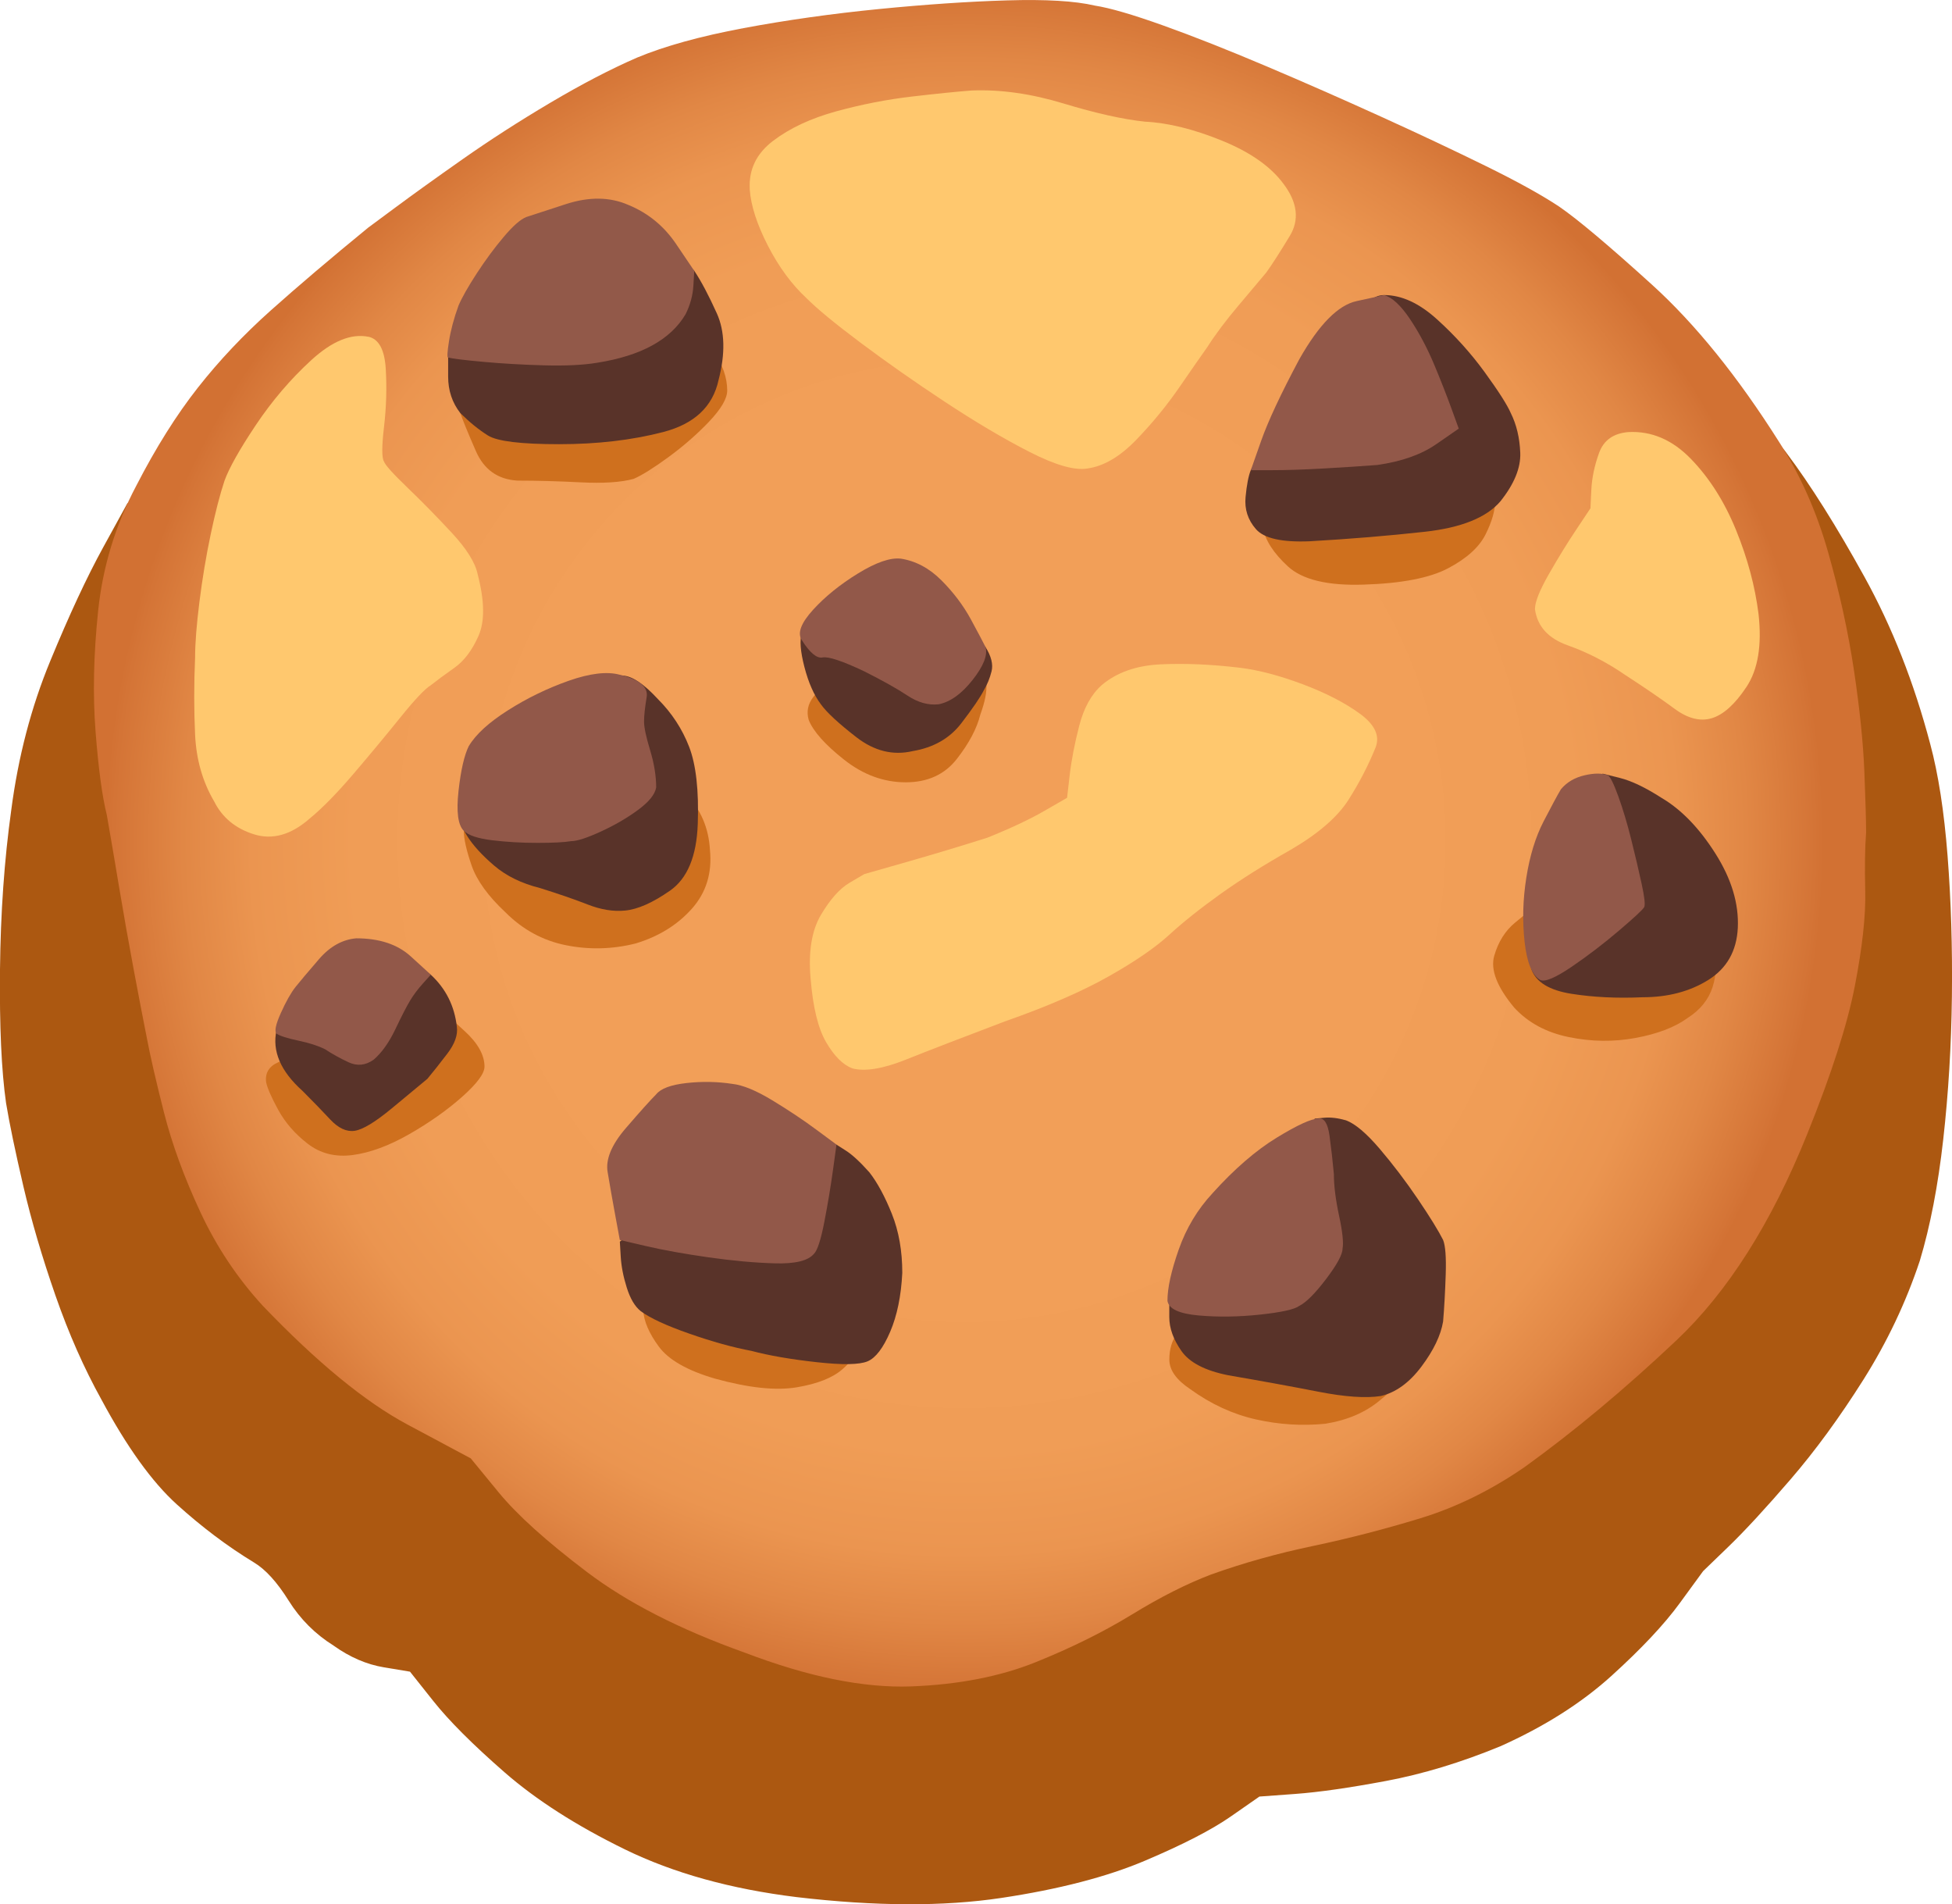 <svg xmlns="http://www.w3.org/2000/svg" xmlns:xlink="http://www.w3.org/1999/xlink" id="Layer_1" viewBox="0 0 405.83 395.81"><defs><style>      .cls-1 {        fill: #925849;      }      .cls-2 {        fill: #ffc86e;      }      .cls-3 {        fill: #593329;      }      .cls-4 {        fill: #ac5811;      }      .cls-5 {        fill: url(#radial-gradient);      }      .cls-6 {        fill: #cf701e;      }      .cls-7 {        fill: #925949;      }    </style><radialGradient id="radial-gradient" cx="1657.88" cy="-492.8" fx="1657.88" fy="-492.8" r="1.36" gradientTransform="translate(-218886.68 -64948.24) scale(132.15 -132.15)" gradientUnits="userSpaceOnUse"><stop offset="0" stop-color="#f29f58"></stop><stop offset=".51" stop-color="#f29f58"></stop><stop offset=".71" stop-color="#f09d56"></stop><stop offset=".83" stop-color="#eb9550"></stop><stop offset=".91" stop-color="#e18745"></stop><stop offset=".99" stop-color="#d47436"></stop><stop offset="1" stop-color="#d27133"></stop></radialGradient></defs><path class="cls-4" d="M40.92,101.34s2.4-1.8,7.21-5.41,10.99-8.35,18.56-14.23c7.57-5.89,15.68-12.13,24.33-18.74,8.65-6.61,16.88-12.97,24.69-19.1,7.81-6.13,14.29-11.17,19.46-15.14s8.11-6.19,8.83-6.67c.48-.48,3.42-.72,8.83-.72s12.25.18,20.54.54,17.06.84,26.31,1.44c9.25.6,18.2,1.32,26.85,2.16,8.65.84,16.1,1.68,22.34,2.52,6.25.84,10.21,1.62,11.89,2.34,2.4.72,7.39,3,14.96,6.85,7.57,3.84,16.4,8.53,26.49,14.05,10.09,5.53,20.12,11.11,30.09,16.76,9.97,5.65,18.56,10.81,25.77,15.5s11.65,8.23,13.33,10.63c5.05,6.73,10.45,15.32,16.22,25.77,5.77,10.45,10.33,22.04,13.69,34.78,1.68,6.25,2.88,13.99,3.6,23.24.72,9.25,1.02,18.98.9,29.19-.12,10.21-.72,20.12-1.8,29.73-1.08,9.61-2.7,18.02-4.87,25.23-2.88,8.65-6.79,16.88-11.71,24.69-4.93,7.81-9.97,14.72-15.14,20.72s-9.49,10.69-12.97,14.05-5.23,5.05-5.23,5.05c0,0-1.62,2.22-4.87,6.67-3.24,4.44-7.99,9.49-14.23,15.14-6.25,5.65-13.93,10.51-23.06,14.6-8.17,3.36-16.1,5.77-23.78,7.21-7.69,1.44-13.99,2.34-18.92,2.7-4.93.36-7.39.54-7.39.54,0,0-1.98,1.38-5.95,4.14-3.96,2.76-9.91,5.83-17.84,9.19-7.93,3.36-17.9,5.95-29.91,7.75-12.01,1.8-26.19,1.74-42.52-.18-13.69-1.68-25.59-4.99-35.68-9.91-10.09-4.93-18.44-10.27-25.05-16.04-6.61-5.77-11.53-10.69-14.78-14.78-3.24-4.08-4.87-6.13-4.87-6.13,0,0-1.8-.3-5.41-.9-3.6-.6-7.09-2.1-10.45-4.5-3.84-2.4-6.97-5.53-9.37-9.37-2.4-3.84-4.81-6.49-7.21-7.93-5.53-3.36-10.87-7.39-16.04-12.07-5.17-4.68-10.39-11.95-15.68-21.8-3.6-6.49-6.79-13.69-9.55-21.62-2.76-7.93-4.99-15.5-6.67-22.7-1.68-7.21-2.88-12.97-3.6-17.3-.96-6.73-1.38-15.98-1.26-27.75.12-11.77.9-22.82,2.34-33.15,1.44-11.05,4.14-21.38,8.11-30.99,3.96-9.61,7.63-17.48,10.99-23.6,3.36-6.13,5.05-9.19,5.05-9.19l14.42-3.24Z"></path><path class="cls-5" d="M76.6,47.28l5.59-4.14c3.72-2.76,8.41-6.13,14.05-10.09,5.65-3.96,11.71-7.87,18.2-11.71,6.49-3.84,12.49-6.97,18.02-9.37,5.77-2.4,13.15-4.44,22.16-6.13,9.01-1.68,18.38-3,28.11-3.96,9.73-.96,18.62-1.56,26.67-1.8,8.05-.24,14.11.12,18.2,1.08,3.12.48,7.87,1.86,14.24,4.14,6.37,2.28,13.51,5.11,21.44,8.47,7.93,3.36,15.86,6.85,23.78,10.45,7.93,3.6,15.2,7.03,21.8,10.27s11.71,6.07,15.32,8.47c3.84,2.64,10.27,8.05,19.28,16.22,9.01,8.17,17.84,19.1,26.49,32.79,4.32,6.73,7.69,14.29,10.09,22.7,2.4,8.41,4.2,16.64,5.41,24.69,1.2,8.05,1.92,15.08,2.16,21.08s.36,10.21.36,12.61c-.24,3.12-.3,7.21-.18,12.25s-.6,11.59-2.16,19.64c-1.56,8.05-4.87,18.32-9.91,30.81-7.45,18.5-16.52,32.79-27.21,42.88-10.69,10.09-21.2,18.86-31.53,26.31-6.97,4.8-14.17,8.35-21.62,10.63-7.45,2.28-14.9,4.2-22.34,5.77-7.45,1.56-14.54,3.54-21.26,5.95-5.05,1.92-10.51,4.68-16.4,8.29-5.89,3.6-12.55,6.91-20,9.91-7.45,3-16.1,4.68-25.95,5.05-9.85.36-21.38-1.98-34.6-7.03-13.45-4.8-24.39-10.39-32.79-16.76-8.41-6.37-14.54-11.89-18.38-16.58-3.84-4.68-5.77-7.03-5.77-7.03,0,0-4.38-2.34-13.15-7.03-8.77-4.68-18.8-12.91-30.09-24.69-5.29-5.77-9.61-12.25-12.97-19.46s-5.89-14.11-7.57-20.72c-1.68-6.61-2.88-11.83-3.6-15.68-.72-3.6-1.62-8.29-2.7-14.05-1.08-5.77-2.1-11.53-3.06-17.3-.96-5.77-1.8-10.69-2.52-14.78-.96-3.84-1.74-9.61-2.34-17.3-.6-7.69-.42-16.1.54-25.23.96-9.13,3.6-17.78,7.93-25.95,4.08-7.93,8.35-14.72,12.79-20.36,4.44-5.65,9.49-10.99,15.14-16.04,5.65-5.05,12.43-10.81,20.36-17.3Z"></path><path class="cls-2" d="M177.15,222.06c2.64.72,6.37.12,11.17-1.8,4.8-1.92,11.65-4.56,20.54-7.93,8.89-3.12,16.1-6.25,21.62-9.37,5.53-3.12,9.73-6.01,12.61-8.65s6.43-5.47,10.63-8.47c4.2-3,9.07-6.07,14.6-9.19,5.77-3.36,9.79-6.85,12.07-10.45,2.28-3.6,4.14-7.21,5.59-10.81.96-2.4-.12-4.75-3.24-7.03s-7.09-4.32-11.89-6.13c-4.81-1.8-9.13-2.94-12.97-3.42-6.01-.72-11.53-.96-16.58-.72-5.05.24-9.13,1.68-12.25,4.32-2.16,1.92-3.72,4.74-4.68,8.47-.96,3.72-1.62,7.15-1.98,10.27-.36,3.12-.54,4.68-.54,4.68,0,0-1.56.9-4.68,2.7-3.12,1.8-7.09,3.66-11.89,5.59-5.29,1.68-10.87,3.36-16.76,5.05-5.89,1.68-8.83,2.52-8.83,2.52,0,0-1.02.6-3.06,1.8-2.04,1.2-4.02,3.42-5.95,6.67-1.92,3.24-2.64,7.63-2.16,13.15.48,6.01,1.56,10.45,3.24,13.33,1.68,2.88,3.48,4.68,5.41,5.41Z"></path><path class="cls-2" d="M76.6,69.99c2.16.48,3.36,2.7,3.6,6.67.24,3.96.12,7.99-.36,12.07-.48,4.08-.48,6.49,0,7.21.24.72,1.86,2.52,4.87,5.41,3,2.88,6.07,6.01,9.19,9.37,3.12,3.36,4.93,6.25,5.41,8.65,1.44,5.53,1.5,9.79.18,12.79-1.32,3-3,5.23-5.05,6.67s-3.66,2.64-4.87,3.6c-1.2.72-3.3,2.94-6.31,6.67-3,3.72-6.25,7.63-9.73,11.71-3.48,4.08-6.55,7.21-9.19,9.37-3.84,3.36-7.69,4.44-11.53,3.24-3.84-1.2-6.61-3.48-8.29-6.85-2.4-4.08-3.72-8.71-3.96-13.87-.24-5.17-.24-10.51,0-16.04,0-2.88.3-6.73.9-11.53.6-4.8,1.38-9.49,2.34-14.05s1.92-8.29,2.88-11.17c.96-2.64,3.12-6.49,6.49-11.53s7.21-9.55,11.53-13.51,8.29-5.59,11.89-4.87Z"></path><path class="cls-2" d="M155.88,39.35c-.24-4.08,1.38-7.45,4.87-10.09,3.48-2.64,7.87-4.68,13.15-6.13,5.29-1.44,10.51-2.46,15.68-3.06,5.17-.6,9.31-1.02,12.43-1.26,6.01-.24,12.37.66,19.1,2.7,6.73,2.04,12.37,3.3,16.94,3.78,4.81.24,10.15,1.56,16.04,3.96,5.89,2.4,10.15,5.41,12.79,9.01,2.88,3.84,3.3,7.45,1.26,10.81-2.04,3.36-3.66,5.89-4.87,7.57-1.2,1.44-3.12,3.72-5.77,6.85-2.64,3.12-4.81,6.01-6.49,8.65-1.2,1.68-3.12,4.44-5.77,8.29-2.64,3.84-5.65,7.51-9.01,10.99-3.36,3.48-6.73,5.47-10.09,5.95-2.64.48-6.67-.66-12.07-3.42-5.41-2.76-11.29-6.25-17.66-10.45s-12.19-8.29-17.48-12.25c-5.29-3.96-9.01-7.03-11.17-9.19-3.12-2.88-5.83-6.55-8.11-10.99-2.28-4.44-3.54-8.35-3.78-11.71Z"></path><path class="cls-2" d="M319.13,126.56c0-1.44.96-3.84,2.88-7.21,1.92-3.36,3.84-6.49,5.77-9.37s2.88-4.32,2.88-4.32c0,0,.06-1.26.18-3.78.12-2.52.66-5.11,1.62-7.75.96-2.64,3-4.08,6.13-4.32,4.8-.24,9.13,1.62,12.97,5.59,3.84,3.96,6.97,8.89,9.37,14.78,2.4,5.89,3.96,11.71,4.68,17.48.72,6.49-.12,11.53-2.52,15.14s-4.81,5.77-7.21,6.49c-2.4.72-4.99.06-7.75-1.98-2.76-2.04-6.19-4.38-10.27-7.03-3.84-2.64-7.81-4.68-11.89-6.13-4.08-1.44-6.37-3.96-6.85-7.57Z"></path><path class="cls-6" d="M127.05,82.6l18.38-14.05s.96,1.44,2.88,4.32c1.92,2.88,2.88,5.65,2.88,8.29,0,1.68-1.26,3.84-3.78,6.49-2.52,2.64-5.35,5.11-8.47,7.39-3.12,2.28-5.53,3.78-7.21,4.5-2.64.72-6.31.96-10.99.72-4.68-.24-9.07-.36-13.15-.36-4.08-.24-6.97-2.28-8.65-6.13-1.68-3.84-2.76-6.49-3.24-7.93,0-.96,1.56-1.62,4.68-1.98,3.12-.36,6.79-.6,10.99-.72s7.87-.24,10.99-.36c3.12-.12,4.68-.18,4.68-.18Z"></path><path class="cls-6" d="M172.82,140.98l32.07-1.08s.06.78.18,2.34c.12,1.56-.3,3.66-1.26,6.31-.72,2.88-2.34,5.95-4.87,9.19-2.52,3.24-6.07,4.87-10.63,4.87s-8.83-1.56-12.79-4.68c-3.96-3.12-6.43-5.89-7.39-8.29-.48-1.68-.18-3.24.9-4.68,1.08-1.44,1.98-2.52,2.7-3.24.24-.24.48-.42.72-.54.24-.12.36-.18.36-.18Z"></path><path class="cls-6" d="M101.47,166.93l36.4-6.85s1.56,1.62,4.68,4.87c3.12,3.24,4.8,7.15,5.05,11.71.48,4.8-.78,8.89-3.78,12.25-3,3.36-6.91,5.77-11.71,7.21-4.81,1.2-9.61,1.32-14.42.36s-9.01-3.24-12.61-6.85c-3.6-3.36-5.95-6.61-7.03-9.73-1.08-3.12-1.62-5.53-1.62-7.21-.24-1.92.54-3.36,2.34-4.32,1.8-.96,2.7-1.44,2.7-1.44Z"></path><path class="cls-6" d="M60.74,219.54l31.71-9.01s1.38,1.26,4.14,3.78c2.76,2.52,4.14,4.99,4.14,7.39,0,1.44-1.56,3.54-4.68,6.31-3.12,2.76-6.79,5.35-10.99,7.75s-8.11,3.84-11.71,4.32-6.73-.3-9.37-2.34c-2.64-2.04-4.68-4.38-6.13-7.03-1.44-2.64-2.28-4.56-2.52-5.77-.24-1.92.6-3.3,2.52-4.14,1.92-.84,2.88-1.26,2.88-1.26Z"></path><path class="cls-6" d="M133.54,268.91l46.49,7.93s-.3.84-.9,2.52c-.6,1.68-1.92,3.42-3.96,5.23-2.04,1.8-5.23,3.06-9.55,3.78s-9.97.12-16.94-1.8c-5.77-1.68-9.67-3.9-11.71-6.67s-3.12-5.29-3.24-7.57c-.12-2.28-.18-3.42-.18-3.42Z"></path><path class="cls-6" d="M246.34,275.04l45.05,12.25s-1.5,1.26-4.5,3.78c-3,2.52-6.79,4.14-11.35,4.87-4.81.48-9.61.18-14.42-.9s-9.37-3.18-13.69-6.31c-2.88-1.92-4.32-3.96-4.32-6.13s.54-3.96,1.62-5.41l1.62-2.16Z"></path><path class="cls-6" d="M318.05,189.27s1.8.36,5.41,1.08c3.6.72,7.87,1.56,12.79,2.52s9.31,1.98,13.15,3.06,6.01,1.98,6.49,2.7c.96,1.68,1.02,3.84.18,6.49-.84,2.64-2.58,4.81-5.23,6.49-2.64,1.92-6.25,3.3-10.81,4.14s-9.19.78-13.87-.18c-4.68-.96-8.47-3-11.35-6.13-3.6-4.32-4.99-7.93-4.14-10.81.84-2.88,2.28-5.17,4.32-6.85,2.04-1.68,3.06-2.52,3.06-2.52Z"></path><path class="cls-6" d="M261.83,105.66l49.01-4.32v2.88c0,1.92-.66,4.2-1.98,6.85s-3.9,4.99-7.75,7.03c-3.84,2.04-9.73,3.18-17.66,3.42-7.45.24-12.67-1.02-15.68-3.78-3-2.76-4.74-5.47-5.23-8.11s-.72-3.96-.72-3.96Z"></path><path class="cls-3" d="M276.25,84.76s.48-1.92,1.44-5.77c.96-3.84,2.28-7.75,3.96-11.71,1.68-3.96,3.72-5.95,6.13-5.95,3.6,0,7.27,1.68,10.99,5.05,3.72,3.36,7.03,7.03,9.91,10.99,2.88,3.96,4.68,6.79,5.41,8.47,1.2,2.4,1.86,5.17,1.98,8.29.12,3.12-1.26,6.49-4.14,10.09-2.88,3.36-8.11,5.47-15.68,6.31-7.57.84-15.56,1.5-23.96,1.98-5.77.24-9.49-.6-11.17-2.52-1.68-1.92-2.4-4.14-2.16-6.67s.6-4.38,1.08-5.59c.72-1.44,2.4-3.18,5.05-5.23,2.64-2.04,5.17-3.84,7.57-5.41s3.6-2.34,3.6-2.34Z"></path><path class="cls-1" d="M287.78,61.34c1.68.48,3.48,2.16,5.41,5.05,1.92,2.88,3.6,6.07,5.05,9.55s2.64,6.55,3.6,9.19c.96,2.64,1.44,3.96,1.44,3.96,0,0-1.56,1.08-4.68,3.24-3.12,2.16-7.21,3.6-12.25,4.32-3.12.24-6.79.48-10.99.72s-7.81.36-10.81.36h-4.5s.72-2.04,2.16-6.13c1.44-4.08,4.08-9.73,7.93-16.94,4.08-7.21,8.05-11.23,11.89-12.07,3.84-.84,5.77-1.26,5.77-1.26Z"></path><path class="cls-3" d="M175.34,128.73s1.38.18,4.14.54c2.76.36,6.01.78,9.73,1.26,3.72.48,7.09,1.08,10.09,1.8s4.87,1.44,5.59,2.16c1.2,1.92,1.62,3.6,1.26,5.05-.36,1.44-.9,2.76-1.62,3.96-.72,1.44-2.28,3.72-4.68,6.85-2.4,3.12-5.77,5.05-10.09,5.77-4.08.96-7.99,0-11.71-2.88-3.72-2.88-6.19-5.17-7.39-6.85-1.44-1.92-2.58-4.5-3.42-7.75-.84-3.24-1.02-5.59-.54-7.03.24-1.68,1.74-2.58,4.5-2.7,2.76-.12,4.14-.18,4.14-.18Z"></path><path class="cls-1" d="M187.24,116.11c3.12.48,5.95,1.98,8.47,4.5s4.56,5.23,6.13,8.11c1.56,2.88,2.58,4.81,3.06,5.77.48,1.68-.42,3.96-2.7,6.85s-4.62,4.56-7.03,5.05c-2.16.24-4.32-.36-6.49-1.8s-5.17-3.12-9.01-5.05c-4.56-2.16-7.45-3.12-8.65-2.88-1.2.24-2.64-.96-4.32-3.6-.96-1.44-.18-3.54,2.34-6.31,2.52-2.76,5.65-5.29,9.37-7.57,3.72-2.28,6.67-3.3,8.83-3.06Z"></path><path class="cls-3" d="M109.39,62.78s1.62-.54,4.87-1.62c3.24-1.08,7.09-2.16,11.53-3.24,4.44-1.08,8.47-1.86,12.07-2.34,3.6-.48,5.77-.24,6.49.72,1.44,2.16,3,5.11,4.68,8.83,1.68,3.72,1.8,8.35.36,13.87-1.2,5.53-5.05,9.13-11.53,10.81-6.49,1.68-13.69,2.52-21.62,2.52s-12.85-.6-14.78-1.8c-1.92-1.2-3.84-2.76-5.77-4.68-1.68-2.16-2.52-4.68-2.52-7.57v-4.32l16.22-11.17Z"></path><path class="cls-7" d="M109.39,45.12c.72-.24,3.48-1.14,8.29-2.7,4.81-1.56,9.13-1.5,12.97.18,4.08,1.68,7.39,4.38,9.91,8.11,2.52,3.72,3.78,5.59,3.78,5.59,0,0-.06,1.02-.18,3.06-.12,2.04-.66,4.02-1.62,5.95-3.12,5.29-9.25,8.65-18.38,10.09-2.88.48-6.55.66-10.99.54s-8.65-.36-12.61-.72c-3.96-.36-6.43-.66-7.39-.9-.24,0-.18-1.14.18-3.42.36-2.28,1.02-4.74,1.98-7.39.72-1.68,1.98-3.9,3.78-6.67,1.8-2.76,3.66-5.29,5.59-7.57,1.92-2.28,3.48-3.66,4.68-4.14Z"></path><path class="cls-3" d="M96.06,168.01l30.63-27.75s.96.06,2.88.18c1.92.12,4.32,1.74,7.21,4.87,2.88,2.88,5.05,6.19,6.49,9.91s2.04,9.07,1.8,16.04c-.24,6.73-2.16,11.35-5.77,13.87s-6.73,3.9-9.37,4.14c-2.4.24-4.99-.18-7.75-1.26s-6.07-2.22-9.91-3.42c-3.84-.96-7.03-2.52-9.55-4.68-2.52-2.16-4.38-4.2-5.59-6.13-1.2-1.92-1.68-3.36-1.44-4.32.24-.96.36-1.44.36-1.44Z"></path><path class="cls-1" d="M97.5,155.03c1.44-2.4,4.14-4.87,8.11-7.39,3.96-2.52,8.17-4.56,12.61-6.13,4.44-1.56,7.99-1.98,10.63-1.26,4.08.96,5.95,2.52,5.59,4.68-.36,2.16-.54,3.84-.54,5.05s.42,3.18,1.26,5.95,1.26,5.35,1.26,7.75c-.24,1.44-1.5,3-3.78,4.68s-4.87,3.18-7.75,4.5c-2.88,1.32-4.93,1.98-6.13,1.98-1.44.24-3.78.36-7.03.36s-6.37-.18-9.37-.54-4.99-1.02-5.95-1.98c-1.2-1.2-1.56-3.96-1.08-8.29.48-4.32,1.2-7.45,2.16-9.37Z"></path><path class="cls-3" d="M70.83,206.57s1.32-.54,3.96-1.62,5.47-1.98,8.47-2.7c3-.72,5.11-.6,6.31.36,3.12,2.88,4.93,6.49,5.41,10.81.24,1.68-.42,3.54-1.98,5.59s-2.94,3.78-4.14,5.23c-1.44,1.2-3.9,3.24-7.39,6.13s-6.07,4.44-7.75,4.68c-1.68.24-3.36-.54-5.05-2.34-1.68-1.8-3.6-3.78-5.77-5.95-4.56-4.08-6.37-8.29-5.41-12.61.24-1.44,1.44-2.76,3.6-3.96,2.16-1.2,4.32-2.1,6.49-2.7,2.16-.6,3.24-.9,3.24-.9Z"></path><path class="cls-1" d="M74.08,195.04c4.81,0,8.59,1.26,11.35,3.78,2.76,2.52,4.14,3.78,4.14,3.78,0,0-.54.6-1.62,1.8-1.08,1.2-1.98,2.4-2.7,3.6-.72,1.2-1.74,3.18-3.06,5.95-1.32,2.76-2.82,4.87-4.5,6.31-1.68,1.2-3.42,1.38-5.23.54-1.8-.84-3.42-1.74-4.87-2.7-1.44-.72-3.3-1.32-5.59-1.8-2.28-.48-3.78-.96-4.5-1.44-.48-.48-.18-1.92.9-4.32,1.08-2.4,2.1-4.2,3.06-5.41.96-1.2,2.58-3.12,4.87-5.77,2.28-2.64,4.87-4.08,7.75-4.32Z"></path><path class="cls-3" d="M146.87,242.97l27.03-5.05s.66.42,1.98,1.26c1.32.84,2.94,2.34,4.87,4.5,1.68,2.16,3.24,5.05,4.68,8.65,1.44,3.6,2.16,7.69,2.16,12.25-.24,4.81-1.08,8.89-2.52,12.25-1.44,3.36-3,5.41-4.68,6.13-1.68.72-5.23.78-10.63.18-5.41-.6-9.91-1.38-13.51-2.34-3.84-.72-8.17-1.92-12.97-3.6-4.81-1.68-8.17-3.24-10.09-4.68-1.2-.96-2.16-2.58-2.88-4.87-.72-2.28-1.14-4.44-1.26-6.49-.12-2.04-.18-3.06-.18-3.06,0,0,1.38-1.2,4.14-3.6s5.65-4.8,8.65-7.21,4.74-3.84,5.23-4.32Z"></path><path class="cls-1" d="M169.22,260.62c-1.2,1.44-3.9,2.1-8.11,1.98-4.2-.12-8.83-.54-13.87-1.26s-9.37-1.5-12.97-2.34c-3.6-.84-5.41-1.26-5.41-1.26,0,0-.3-1.62-.9-4.87-.6-3.24-1.14-6.31-1.62-9.19-.48-2.64.78-5.71,3.78-9.19s5.11-5.83,6.31-7.03c.96-1.2,3.06-1.98,6.31-2.34,3.24-.36,6.43-.3,9.55.18,2.16.24,4.93,1.38,8.29,3.42,3.36,2.04,6.43,4.08,9.19,6.13,2.76,2.04,4.14,3.06,4.14,3.06,0,0-.24,1.74-.72,5.23-.48,3.48-1.08,7.09-1.8,10.81-.72,3.72-1.44,5.95-2.16,6.67Z"></path><path class="cls-3" d="M243.09,270.35l30.27-37.84s.66-.06,1.98-.18,2.82.06,4.5.54c1.92.72,4.26,2.7,7.03,5.95,2.76,3.24,5.41,6.73,7.93,10.45,2.52,3.72,4.26,6.55,5.23,8.47.48,1.2.66,3.6.54,7.21-.12,3.6-.3,6.85-.54,9.73-.48,2.88-1.98,6.01-4.5,9.37-2.52,3.36-5.35,5.41-8.47,6.13-3.12.48-7.45.18-12.97-.9s-11.77-2.22-18.74-3.42c-4.81-.96-8.05-2.64-9.73-5.05-1.68-2.4-2.52-4.74-2.52-7.03v-3.42Z"></path><path class="cls-1" d="M252.1,248.01c4.56-5.05,9.01-8.89,13.33-11.53,4.32-2.64,7.21-3.96,8.65-3.96,1.2-.24,1.98.96,2.34,3.6.36,2.64.66,5.29.9,7.93,0,2.4.36,5.29,1.08,8.65s.96,5.65.72,6.85c0,1.2-1.14,3.3-3.42,6.31-2.28,3-4.14,4.87-5.59,5.59-.96.72-3.66,1.32-8.11,1.8-4.44.48-8.71.54-12.79.18-4.08-.36-6.25-1.38-6.49-3.06,0-2.64.78-6.19,2.34-10.63,1.56-4.44,3.9-8.35,7.03-11.71Z"></path><path class="cls-3" d="M333.19,160.8s-.84,1.8-2.52,5.41c-1.68,3.6-3.54,7.87-5.59,12.79-2.04,4.93-3.78,9.55-5.23,13.87s-1.92,7.21-1.44,8.65c.96,2.64,3.72,4.32,8.29,5.05,4.56.72,9.49.96,14.78.72,5.29,0,9.85-1.2,13.69-3.6,3.84-2.4,5.89-6.01,6.13-10.81.24-5.05-1.32-10.21-4.68-15.5s-7.09-9.13-11.17-11.53c-3.36-2.16-6.25-3.54-8.65-4.14-2.4-.6-3.6-.9-3.6-.9Z"></path><path class="cls-1" d="M324.54,164.04c1.2-1.44,2.82-2.4,4.87-2.88,2.04-.48,3.66-.48,4.87,0,.48.24,1.2,1.68,2.16,4.32s1.86,5.65,2.7,9.01,1.56,6.43,2.16,9.19c.6,2.76.78,4.38.54,4.87-.24.48-1.98,2.1-5.23,4.87-3.24,2.76-6.55,5.29-9.91,7.57-3.36,2.28-5.53,3.18-6.49,2.7-1.68-.96-2.76-3.6-3.24-7.93-.48-4.32-.36-8.77.36-13.33s1.92-8.47,3.6-11.71,2.88-5.47,3.6-6.67Z"></path></svg>